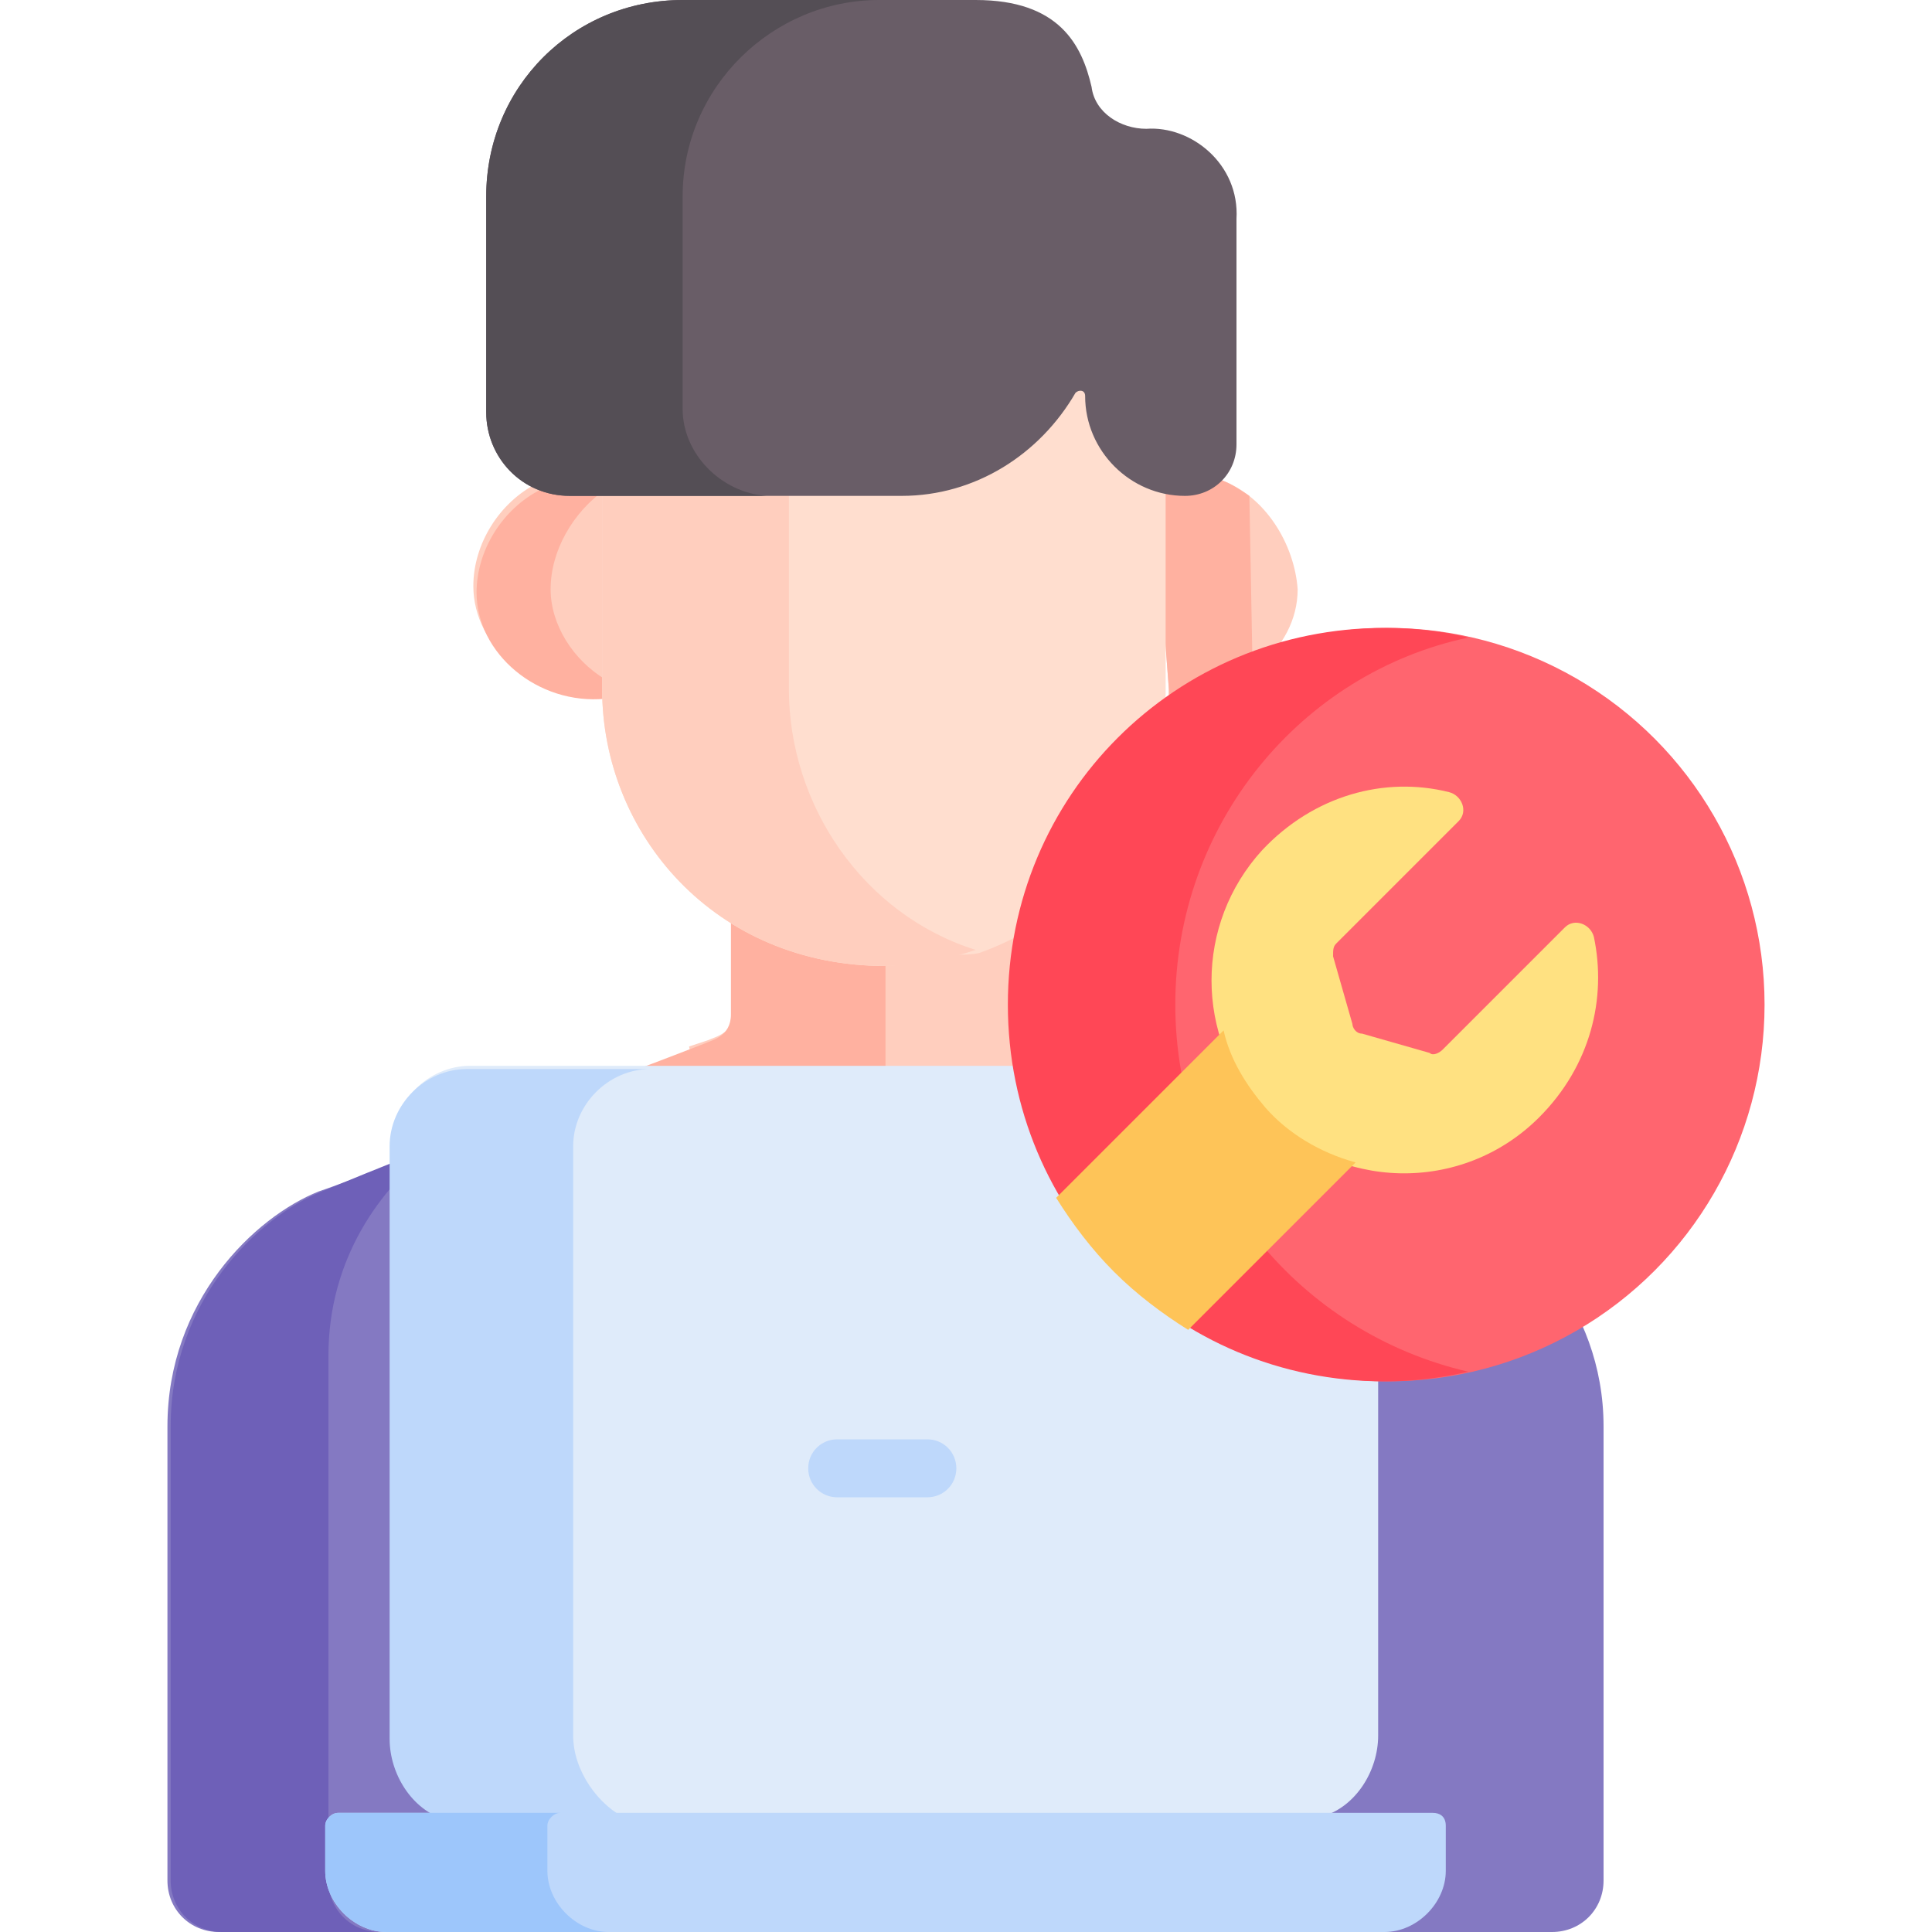 <svg xmlns="http://www.w3.org/2000/svg" xmlns:xlink="http://www.w3.org/1999/xlink" id="Layer_1" x="0px" y="0px" width="60px" height="60px" viewBox="0 0 60 60" style="enable-background:new 0 0 60 60;" xml:space="preserve"><style type="text/css">	.st0{fill:#8479C2;}	.st1{fill:#6E60B8;}	.st2{fill:#FFCEBE;}	.st3{fill:#FFB1A0;}	.st4{fill:#FFDECF;}	.st5{fill:#695D67;}	.st6{fill:#544E55;}	.st7{fill:#DFEBFA;}	.st8{fill:#BED8FB;}	.st9{fill:#9DC6FB;}	.st10{fill:#FF656F;}	.st11{fill:#FF4756;}	.st12{fill:#FFE181;}	.st13{fill:#FEC458;}</style><g>	<path class="st0" d="M13.8,35.5c-1.7,0.7-3.3,1.3-3.9,1.5c-2,0.8-4.7,3.4-4.7,7.3v14.1c0,0.9,0.7,1.6,1.6,1.6h7V35.5z"></path>	<path class="st0" d="M45.1,37c-0.6-0.2-2.2-0.9-4.2-1.6V60h7.3c0.9,0,1.6-0.7,1.6-1.6c0-0.6,0-13.5,0-14.1  C49.8,40.5,47.1,37.9,45.1,37L45.1,37z"></path>	<g>		<path class="st1" d="M10.2,58.4c0-0.6,0-15.7,0-16.3c0-3,1.6-5.2,3.3-6.5c-1.6,0.6-3,1.2-3.5,1.4c-2,0.8-4.7,3.4-4.7,7.3v14.1   c0,0.9,0.7,1.6,1.6,1.6h4.9C10.9,60,10.2,59.3,10.2,58.4z"></path>	</g>	<path class="st2" d="M33.3,34c0.2-0.4,0.3-0.9,0.4-1.4c-0.3-0.1-0.4-0.2-0.5-0.2c-0.3-0.1-0.8-0.3-0.8-0.9v-3.1c0,0,0,0,0,0l0-0.1  c-1.4,0.9-3,1.4-4.7,1.4c-1.9,0-3.5-0.5-4.9-1.4l0,3.1c0,0.7-0.6,0.8-0.8,0.9c0,0-0.3,0.1-0.6,0.2c0.1,0.5,0.2,0.9,0.3,1.3H33.3z"></path>	<path class="st3" d="M27.5,34v-4.2c-1.8,0-3.4-0.5-4.8-1.4l0,3.1c0,0.7-0.6,0.8-0.8,0.9c0,0-1.8,0.7-2.1,0.8c0,0.3,0.1,0.5,0.2,0.7  L27.5,34L27.5,34z"></path>	<path class="st2" d="M37.9,14.9c-0.3,0.2-0.6,0.4-1,0.4c-0.2,0-0.9-0.4-1.1-0.5l0.5,6.6c0,0.1,0,0.2,0,0.2c2.1,0.1,4-1.4,4-3.3  C40.2,16.9,39.3,15.4,37.9,14.9z"></path>	<path class="st3" d="M38.8,15.4c-0.3-0.2-0.6-0.4-0.9-0.5c-0.3,0.2-0.6,0.4-1,0.4c-0.2,0-0.9-0.4-1.1-0.5l0.5,6.6  c0,0.1,0,0.2,0,0.2c1,0.1,1.9-0.2,2.6-0.8L38.8,15.4L38.8,15.4z"></path>	<path class="st2" d="M18.7,21.4l0.6-6.4l-1.7,0.2c-0.3,0-0.6-0.1-0.9-0.2c-1.2,0.6-2,1.9-2,3.2c0,1.9,1.9,3.5,4,3.3  C18.7,21.6,18.7,21.5,18.7,21.4L18.7,21.4z"></path>	<path class="st3" d="M18.8,21.1c-1-0.6-1.7-1.7-1.7-2.8c0-1.2,0.7-2.4,1.7-3.1l-1.1,0.2c-0.3,0-0.6-0.1-0.9-0.2  c-1.2,0.6-2,1.9-2,3.2c0,1.9,1.9,3.5,4,3.3c0-0.1,0-0.2,0-0.2L18.8,21.1z"></path>	<path class="st4" d="M33.7,11.9c0-0.2-0.2-0.2-0.3-0.1c-1,1.9-3,3.2-5.4,3.2h-9.3v6.4c0,4.5,3.5,8.6,8.8,8.6c0.5,0,1-0.2,1.5-0.3  c0.4-0.1,0.9,0,1.4-0.1c3.4-1.2,5.8-4.4,5.8-8.1V15C34.8,14.7,33.7,13.4,33.7,11.9z"></path>	<path class="st2" d="M24.5,21.4V15h-5.8v6.4c0,4.5,3.5,8.6,8.8,8.6c1,0,1.9-0.2,2.8-0.5C26.8,28.4,24.5,25,24.5,21.4L24.5,21.4z"></path>	<path class="st5" d="M35.6,4C34.8,4,34,3.5,33.9,2.7C33.6,1.4,32.9,0,30.3,0h-9.1c-3.4,0-6.1,2.7-6.1,6.1v6.7  c0,1.4,1.1,2.6,2.6,2.6H28c2.3,0,4.3-1.3,5.4-3.2c0.1-0.1,0.3-0.1,0.3,0.1c0,1.7,1.4,3.1,3.1,3.1c0.9,0,1.6-0.7,1.6-1.6  c0-0.8,0-6.1,0-7C38.5,5.1,37,3.9,35.6,4z"></path>	<g>		<path class="st6" d="M21.2,12.7V6.1C21.2,2.7,24,0,27.3,0h-6.1c-3.4,0-6.1,2.7-6.1,6.1v6.7c0,1.4,1.1,2.6,2.6,2.6h6.1   C22.4,15.3,21.2,14.1,21.2,12.7z"></path>	</g>	<path class="st7" d="M31.9,33.1H14.6c-1.3,0-2.4,1.1-2.4,2.4v18.4c0,1.1,0.7,2.2,1.7,2.5h27.2c1-0.3,1.7-1.4,1.7-2.5V42.5  C37.1,42.4,32.8,38.6,31.9,33.1L31.9,33.1z"></path>	<path class="st8" d="M17.8,53.9V35.6c0-1.3,1.1-2.4,2.4-2.4h-5.7c-1.3,0-2.4,1.1-2.4,2.4v18.4c0,1.1,0.7,2.2,1.7,2.5h5.7  C18.6,56.1,17.8,55,17.8,53.9L17.8,53.9z"></path>	<g>		<g>			<path class="st8" d="M28.8,46.5h-2.8c-0.5,0-0.9-0.4-0.9-0.9s0.4-0.9,0.9-0.9h2.8c0.5,0,0.9,0.4,0.9,0.9S29.3,46.5,28.8,46.5    L28.8,46.5z"></path>		</g>	</g>	<path class="st8" d="M44.5,56.3h-34c-0.2,0-0.4,0.2-0.4,0.4v1.4c0,1,0.9,1.9,1.9,1.9h31c1,0,1.9-0.9,1.9-1.9v-1.4  C44.9,56.4,44.7,56.3,44.5,56.3L44.5,56.3z"></path>	<path class="st9" d="M17,58.1v-1.4c0-0.2,0.2-0.4,0.4-0.4h-6.9c-0.2,0-0.4,0.2-0.4,0.4v1.4c0,1,0.9,1.9,1.9,1.9h6.9  C17.9,60,17,59.1,17,58.1z"></path>	<circle class="st10" cx="43.1" cy="31.2" r="11.7"></circle>	<path class="st11" d="M36.5,31.2c0-5.6,3.9-10.3,9.1-11.4c-0.8-0.2-1.7-0.3-2.6-0.3c-6.5,0-11.7,5.2-11.7,11.7s5.2,11.7,11.7,11.7  c0.9,0,1.7-0.1,2.6-0.3C40.4,41.4,36.5,36.8,36.5,31.2L36.5,31.2z"></path>	<path class="st12" d="M49.5,29.1c-0.1-0.4-0.6-0.6-0.9-0.3l-3.8,3.8c-0.1,0.1-0.3,0.2-0.4,0.1l-2.1-0.6c-0.2,0-0.3-0.2-0.3-0.3  l-0.6-2.1c0-0.2,0-0.3,0.1-0.4l3.8-3.8c0.3-0.3,0.1-0.8-0.3-0.9c-2-0.5-4.2,0.1-5.8,1.8c-2.1,2.3-2.1,5.8,0,8.1  c2.3,2.5,6.2,2.6,8.6,0.2C49.4,33.1,49.9,31,49.5,29.1L49.5,29.1z"></path>	<g>		<g>			<path class="st13" d="M39.3,34.4c-0.6-0.7-1.1-1.5-1.3-2.4l-5.2,5.2c0.5,0.8,1.1,1.6,1.8,2.3c0.7,0.7,1.5,1.3,2.3,1.8l5.2-5.2    C41,35.8,40,35.2,39.3,34.4L39.3,34.4z"></path>		</g>	</g></g></svg>